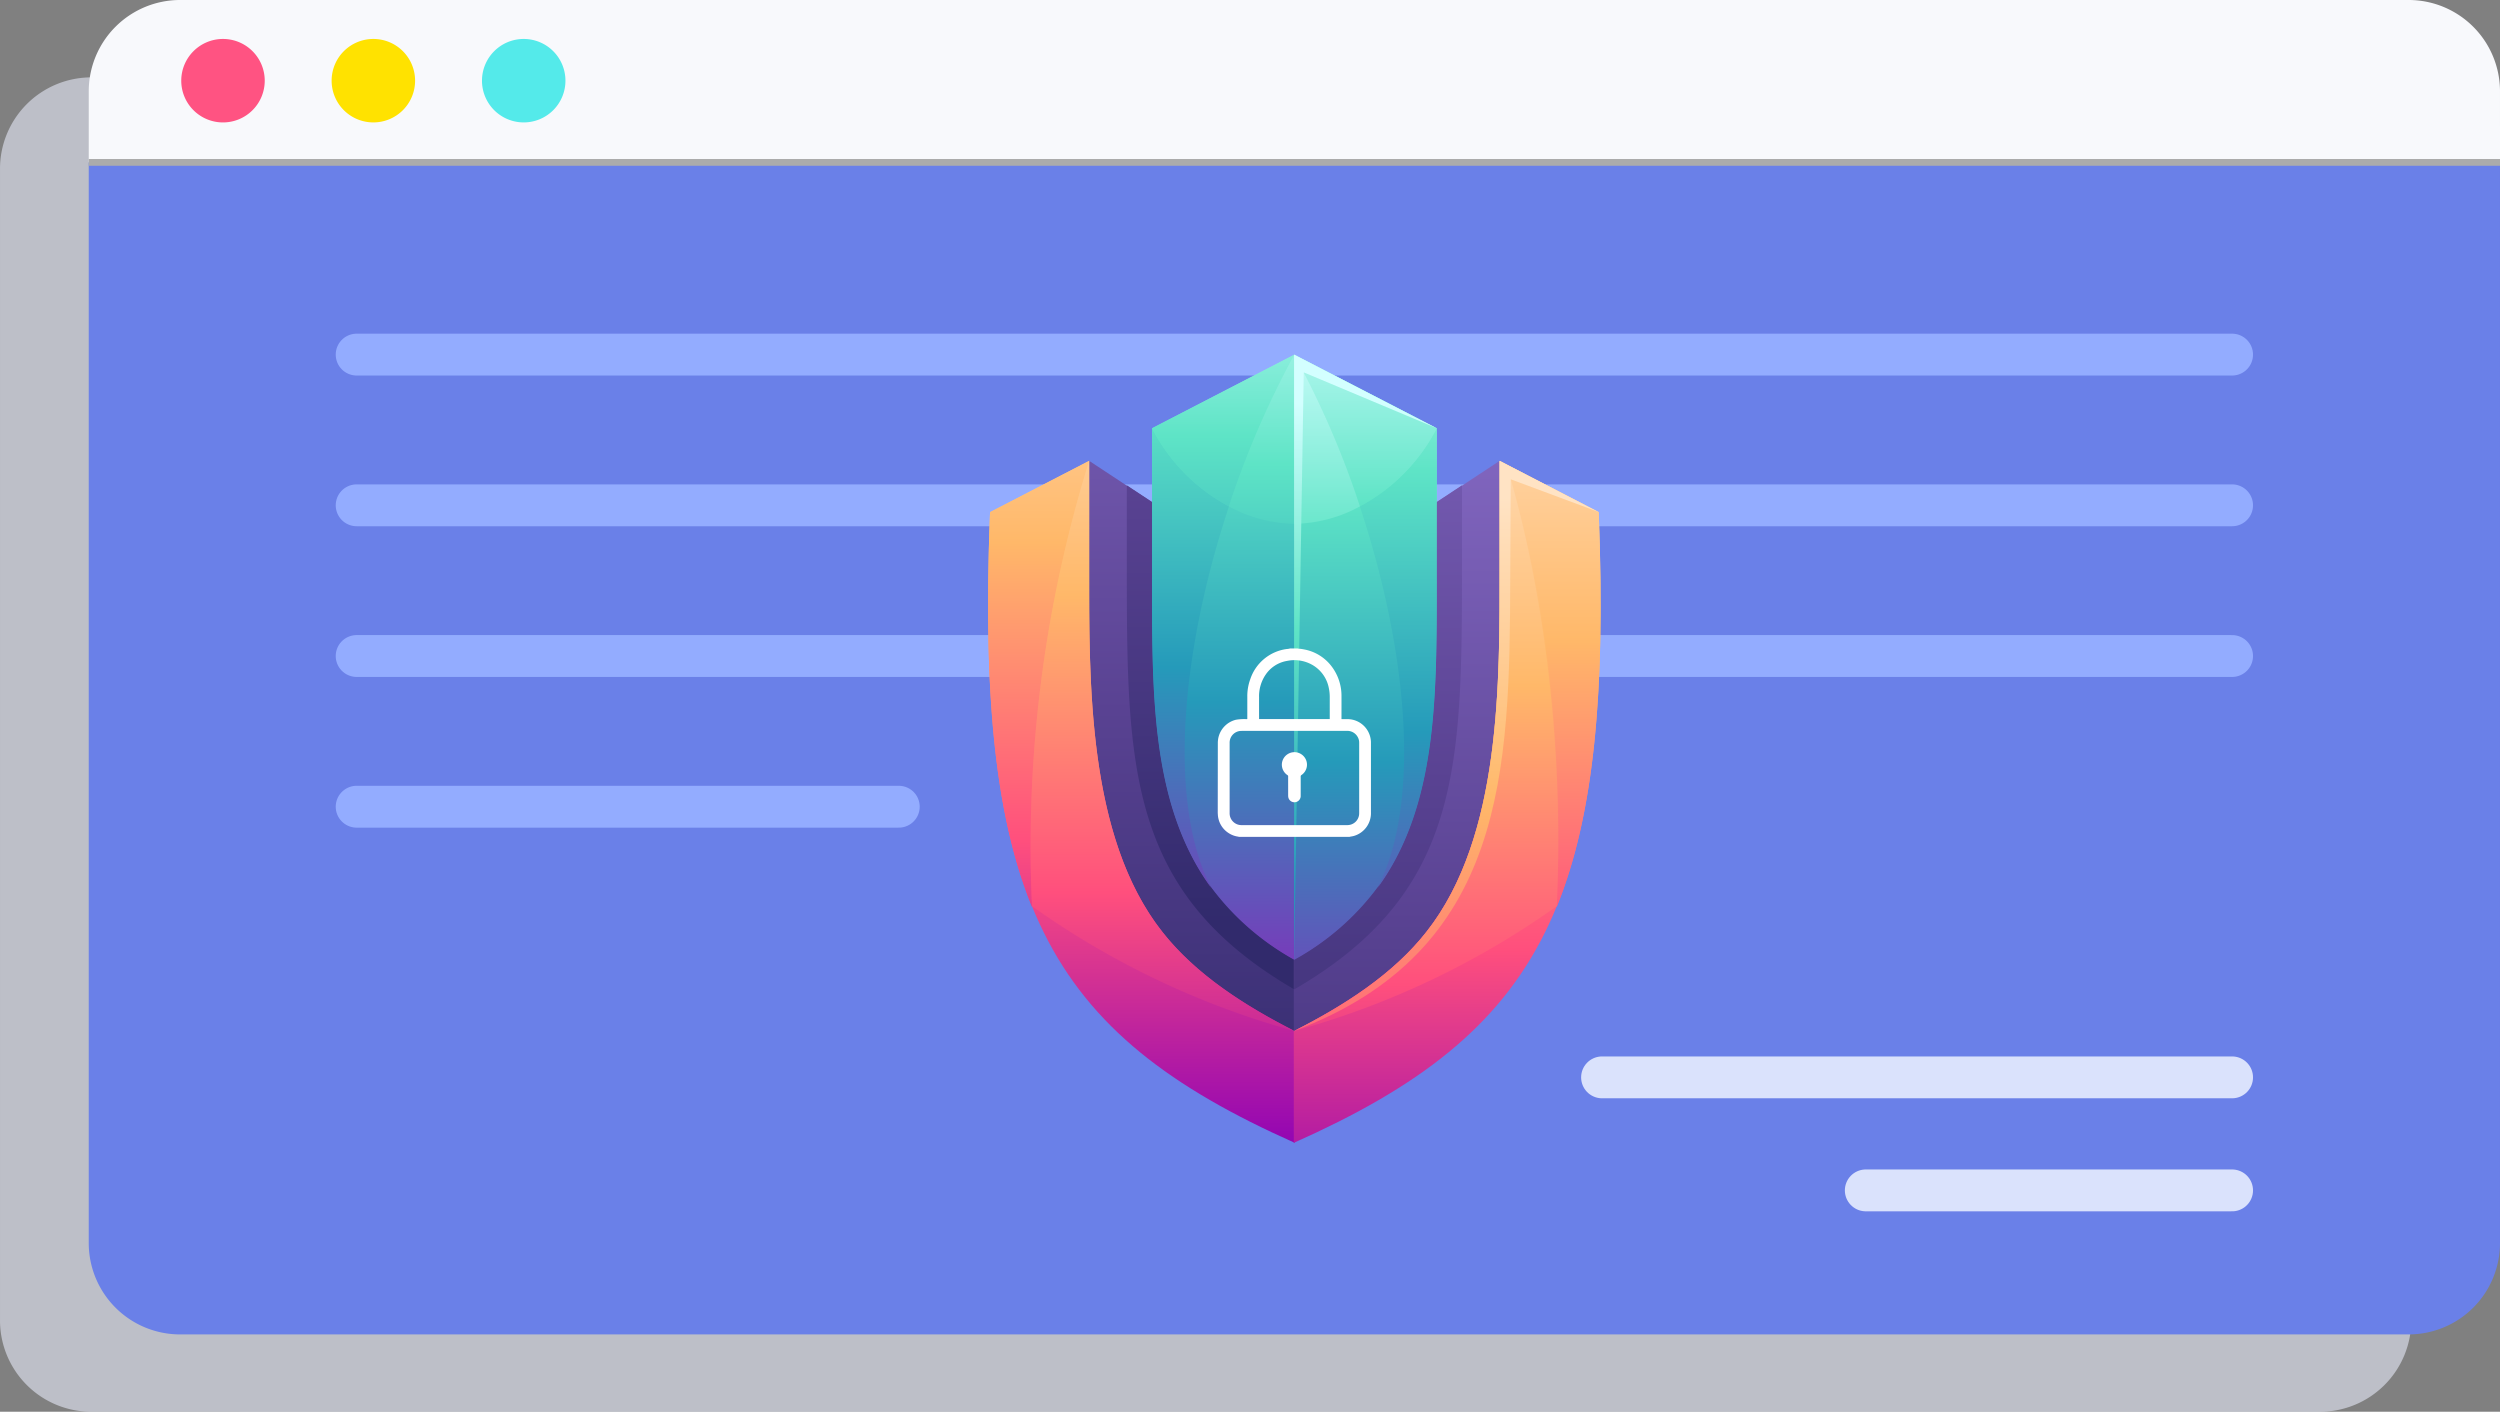 <svg xmlns="http://www.w3.org/2000/svg" xmlns:xlink="http://www.w3.org/1999/xlink" width="597.198" height="337.241" viewBox="0 0 597.198 337.241">
  <rect x="0" y="0" width="597.198" height="337.241" fill="#808080" stroke="none"/>
  <defs>
    <linearGradient id="linear-gradient" x1="0.5" y1="1.197" x2="0.5" y2="-0.374" gradientUnits="objectBoundingBox">
      <stop offset="0" stop-color="#312a6c"/>
      <stop offset="0.483" stop-color="#594292"/>
      <stop offset="1" stop-color="#8065be"/>
    </linearGradient>
    <linearGradient id="linear-gradient-2" x1="0.5" y1="0.989" x2="0.5" y2="-0.235" gradientUnits="objectBoundingBox">
      <stop offset="0" stop-color="#753eba"/>
      <stop offset="0.339" stop-color="#259aba"/>
      <stop offset="0.688" stop-color="#5ee4c6"/>
      <stop offset="0.989" stop-color="#d3ffff"/>
    </linearGradient>
    <linearGradient id="linear-gradient-3" x1="0.5" y1="-0.281" x2="0.5" y2="1.029" gradientUnits="objectBoundingBox">
      <stop offset="0" stop-color="#ffe3c4"/>
      <stop offset="0.333" stop-color="#ffb869"/>
      <stop offset="0.667" stop-color="#ff4f7d"/>
      <stop offset="1" stop-color="#8b00b7"/>
    </linearGradient>
    <linearGradient id="linear-gradient-4" x1="0.5" y1="-0.486" x2="0.5" y2="1.52" xlink:href="#linear-gradient-3"/>
    <linearGradient id="linear-gradient-5" x1="0.5" y1="-0.287" x2="0.5" y2="1.279" xlink:href="#linear-gradient-3"/>
    <linearGradient id="linear-gradient-6" x1="0.5" y1="0.873" x2="0.5" y2="-0.908" xlink:href="#linear-gradient"/>
    <linearGradient id="linear-gradient-7" x1="0.5" y1="1.068" x2="0.5" y2="-0.546" xlink:href="#linear-gradient-2"/>
    <linearGradient id="linear-gradient-8" x1="0.5" y1="3.899" x2="0.5" y2="-0.989" xlink:href="#linear-gradient-2"/>
    <linearGradient id="linear-gradient-9" x1="0.5" y1="3.662" x2="0.5" y2="-0.722" xlink:href="#linear-gradient-2"/>
    <linearGradient id="linear-gradient-10" x1="0.5" y1="1.567" x2="0.5" y2="-0.004" xlink:href="#linear-gradient"/>
    <linearGradient id="linear-gradient-11" x1="0.5" y1="1.093" x2="0.5" y2="-0.146" xlink:href="#linear-gradient-2"/>
    <linearGradient id="linear-gradient-12" x1="0.5" y1="-0.159" x2="0.5" y2="1.152" xlink:href="#linear-gradient-3"/>
    <linearGradient id="linear-gradient-13" x1="0.5" y1="-0.264" x2="0.5" y2="1.742" xlink:href="#linear-gradient-3"/>
    <linearGradient id="linear-gradient-14" x1="0.5" y1="-0.127" x2="0.5" y2="1.44" xlink:href="#linear-gradient-3"/>
    <linearGradient id="linear-gradient-15" x1="0.5" y1="1.446" x2="0.5" y2="-0.335" xlink:href="#linear-gradient"/>
    <linearGradient id="linear-gradient-16" x1="0.5" y1="1.217" x2="0.5" y2="-0.417" xlink:href="#linear-gradient-2"/>
    <linearGradient id="linear-gradient-17" x1="0.5" y1="4.401" x2="0.5" y2="-0.547" xlink:href="#linear-gradient-2"/>
    <linearGradient id="linear-gradient-18" x1="0.5" y1="4.204" x2="0.5" y2="-0.233" xlink:href="#linear-gradient-2"/>
    <linearGradient id="linear-gradient-19" x1="0.5" y1="0.064" x2="0.5" y2="1.673" xlink:href="#linear-gradient-3"/>
    <linearGradient id="linear-gradient-20" x1="0.5" y1="1.306" x2="0.5" y2="0.067" xlink:href="#linear-gradient-2"/>
  </defs>
  <g id="visual_3" data-name="visual 3" transform="translate(-932.802 -1789.793)">
    <path id="Union_26" data-name="Union 26" d="M3527.827-4487.03A21.828,21.828,0,0,1,3506-4508.857V-4767h576v258.146a21.828,21.828,0,0,1-21.828,21.828ZM3506-4767v-16.962a21.827,21.827,0,0,1,21.828-21.828H4060.17A21.827,21.827,0,0,1,4082-4783.965V-4767Z" transform="translate(-2573.197 6614.064)" fill="#e5e8f7" opacity="0.602"/>
    <g id="Group_11008" data-name="Group 11008" transform="translate(394.443 1234.505)">
      <g id="Group_11007" data-name="Group 11007" transform="translate(559.558 555.288)">
        <g id="Group_11005" data-name="Group 11005">
          <path id="Path_41906" data-name="Path 41906" d="M1135.555,577.116a21.826,21.826,0,0,0-21.828-21.828H581.385a21.826,21.826,0,0,0-21.828,21.828v16.962h576Z" transform="translate(-559.557 -555.288)" fill="#f8f9fc"/>
          <path id="Path_41907" data-name="Path 41907" d="M559.557,567.852V826a21.828,21.828,0,0,0,21.828,21.828h532.343A21.828,21.828,0,0,0,1135.555,826V567.852Z" transform="translate(-559.557 -529.062)" fill="#6a80e8"/>
        </g>
        <g id="Group_11006" data-name="Group 11006" transform="translate(22.1 9.305)">
          <path id="Path_41908" data-name="Path 41908" d="M586.656,568.271a9.971,9.971,0,1,1-9.969-9.969A9.971,9.971,0,0,1,586.656,568.271Z" transform="translate(-566.715 -558.302)" fill="#ff5382"/>
          <path id="Path_41909" data-name="Path 41909" d="M598.287,568.271a9.969,9.969,0,1,1-9.969-9.969A9.969,9.969,0,0,1,598.287,568.271Z" transform="translate(-542.43 -558.302)" fill="#ffe200"/>
          <path id="Path_41910" data-name="Path 41910" d="M609.921,568.271a9.969,9.969,0,1,1-9.969-9.969A9.971,9.971,0,0,1,609.921,568.271Z" transform="translate(-518.146 -558.302)" fill="#54eaea"/>
        </g>
      </g>
      <rect id="Rectangle_3106" data-name="Rectangle 3106" width="576" height="1.613" transform="translate(559.557 593.272)" fill="#ababab"/>
    </g>
    <g id="Group_11010" data-name="Group 11010">
      <line id="Line_149" data-name="Line 149" x2="448" transform="translate(1018 1874.5)" fill="none" stroke="#93acff" stroke-linecap="round" stroke-width="10"/>
      <line id="Line_150" data-name="Line 150" x2="448" transform="translate(1018 1910.5)" fill="none" stroke="#93acff" stroke-linecap="round" stroke-width="10"/>
      <line id="Line_151" data-name="Line 151" x2="448" transform="translate(1018 1946.5)" fill="none" stroke="#93acff" stroke-linecap="round" stroke-width="10"/>
      <line id="Line_151-2" data-name="Line 151" x2="129.5" transform="translate(1018 1982.5)" fill="none" stroke="#93acff" stroke-linecap="round" stroke-width="10"/>
    </g>
    <line id="Line_149-2" data-name="Line 149" x2="150.5" transform="translate(1315.5 2047.153)" fill="none" stroke="#dae2fc" stroke-linecap="round" stroke-width="10"/>
    <line id="Line_150-2" data-name="Line 150" x2="87.5" transform="translate(1378.5 2074.153)" fill="none" stroke="#dae2fc" stroke-linecap="round" stroke-width="10"/>
    <g id="Group_11020" data-name="Group 11020">
      <g id="Group_11012" data-name="Group 11012">
        <path id="Path_39830" data-name="Path 39830" d="M464.447,292.631l-15.1-9.946-3.8,25.193c0,27.544.121,67.381,18.058,90.1,8.035,10.247,21.383,18.745,34.853,20.915V401.778c-31.59-22.54-32.255-55.81-32.255-94.021Z" transform="translate(743.639 1617.199)" fill-rule="evenodd" fill="url(#linear-gradient)"/>
        <path id="Path_39831" data-name="Path 39831" d="M500.7,244v15.28c0,38.294-1.27,74.113,34.005,94.105V208.664L500.7,226.241Z" transform="translate(707.311 1665.853)" fill-rule="evenodd" fill="url(#linear-gradient-2)"/>
        <path id="Path_39832" data-name="Path 39832" d="M427.8,395.189c-17.939-22.789-17.456-59.747-17.456-87.3v-25.2l-23.677,12.241c-3.625,93.149,13.53,124.26,72.783,150.665V418.944c-11.838-6.03-23.616-13.505-31.65-23.755Z" transform="translate(782.637 1617.199)" fill-rule="evenodd" fill="url(#linear-gradient-3)"/>
        <path id="Path_39833" data-name="Path 39833" d="M396.672,389.293a310.678,310.678,0,0,1,13.651-106.608l-23.677,12.263c-1.692,42.521,1.026,72.179,10.026,94.345Z" transform="translate(782.663 1617.199)" fill-rule="evenodd" fill="url(#linear-gradient-4)"/>
        <path id="Path_39834" data-name="Path 39834" d="M429.812,282.685a309.368,309.368,0,0,0-13.651,106.376A199.034,199.034,0,0,0,478.919,418.9c-11.838-6.027-23.616-13.5-31.65-23.747-17.939-22.781-17.456-59.726-17.456-87.271Z" transform="translate(763.173 1617.199)" fill-rule="evenodd" fill="url(#linear-gradient-5)"/>
        <path id="Path_39835" data-name="Path 39835" d="M483.079,319.4c0,48.2.241,78.039,40.046,101.172V413.51a62.328,62.328,0,0,1-19.933-17.4c-14.8-20.356-14.073-47.838-14.073-76.71v-15.28l-6.041-3.986Z" transform="translate(718.895 1605.591)" fill-rule="evenodd" fill="url(#linear-gradient-6)"/>
        <path id="Path_39836" data-name="Path 39836" d="M500.695,292.991c0,28.872-.727,56.354,14.073,76.71-10.691-21.2-6.765-57.743,4.288-91.085a43.8,43.8,0,0,1-18.361-18.663v33.038Z" transform="translate(707.321 1632.141)" fill-rule="evenodd" fill="url(#linear-gradient-7)"/>
        <path id="Path_39837" data-name="Path 39837" d="M500.706,226.241A43.8,43.8,0,0,0,519.067,244.9a217.546,217.546,0,0,1,15.644-36.241Z" transform="translate(707.3 1665.853)" fill-rule="evenodd" fill="url(#linear-gradient-8)"/>
        <path id="Path_39838" data-name="Path 39838" d="M569.926,208.664A217.537,217.537,0,0,0,554.282,244.9a33.706,33.706,0,0,0,15.644,4.168Z" transform="translate(672.064 1665.853)" fill-rule="evenodd" fill="url(#linear-gradient-9)"/>
        <path id="Path_39839" data-name="Path 39839" d="M634,292.631l15.1-9.946,3.808,25.193c0,27.544-.121,67.381-18.062,90.1-8.032,10.247-21.381,18.745-34.911,20.915V401.778c31.65-22.54,32.314-55.81,32.314-94.021Z" transform="translate(641.931 1617.199)" fill-rule="evenodd" fill="url(#linear-gradient-10)"/>
        <path id="Path_39840" data-name="Path 39840" d="M634,244v15.28c0,38.294,1.269,74.113-34.067,94.105V208.664L634,226.241Z" transform="translate(642.011 1665.853)" fill-rule="evenodd" fill="url(#linear-gradient-11)"/>
        <path id="Path_39841" data-name="Path 39841" d="M631.641,395.189c17.939-22.789,17.455-59.747,17.455-87.3v-25.2l23.678,12.241c3.625,93.149-13.53,124.26-72.844,150.665V418.944c11.9-6.03,23.678-13.505,31.711-23.755Z" transform="translate(641.931 1617.199)" fill-rule="evenodd" fill="url(#linear-gradient-12)"/>
        <path id="Path_39842" data-name="Path 39842" d="M757.041,389.293c1.573-34.247-1.448-69.4-10.991-102.2-.545-1.813-2.114-2.657-2.659-4.41l23.678,12.263c1.631,42.521-1.026,72.179-10.028,94.345Z" transform="translate(547.635 1617.199)" fill-rule="evenodd" fill="url(#linear-gradient-13)"/>
        <path id="Path_39843" data-name="Path 39843" d="M649.1,282.685c.786,2.532,1.872,1.809,2.659,4.4,9.06,32,12.564,68.648,10.991,101.975A198.7,198.7,0,0,1,599.93,418.9c11.9-6.027,23.678-13.5,31.711-23.747,17.939-22.781,17.455-59.726,17.455-87.271Z" transform="translate(641.931 1617.199)" fill-rule="evenodd" fill="url(#linear-gradient-14)"/>
        <path id="Path_39844" data-name="Path 39844" d="M640.035,319.4c0,48.2-.242,78.039-40.105,101.172V413.51a61.96,61.96,0,0,0,19.993-17.4C634.72,375.758,634,348.277,634,319.4v-15.28l6.039-3.986Z" transform="translate(642.003 1605.591)" fill-rule="evenodd" fill="url(#linear-gradient-15)"/>
        <path id="Path_39845" data-name="Path 39845" d="M664.117,292.991c0,28.872.724,56.354-14.073,76.71,10.689-21.2,6.765-57.743-4.289-91.085a43.832,43.832,0,0,0,18.362-18.663v33.038Z" transform="translate(611.881 1632.141)" fill-rule="evenodd" fill="url(#linear-gradient-16)"/>
        <path id="Path_39846" data-name="Path 39846" d="M634,226.241A43.833,43.833,0,0,1,615.635,244.9a212.727,212.727,0,0,0-15.7-36.241Z" transform="translate(642.011 1665.853)" fill-rule="evenodd" fill="url(#linear-gradient-17)"/>
        <path id="Path_39847" data-name="Path 39847" d="M599.93,208.664a212.727,212.727,0,0,1,15.7,36.241,33.757,33.757,0,0,1-15.7,4.168Z" transform="translate(642.032 1665.853)" fill-rule="evenodd" fill="url(#linear-gradient-18)"/>
        <path id="Path_39848" data-name="Path 39848" d="M631.641,395.148c17.939-22.781,17.455-59.726,17.455-87.271V282.685l23.678,12.236-21.019-7.836-.121,23.444c-.121,46.288-.966,89.32-51.7,108.366,11.9-6.027,23.678-13.5,31.711-23.747Z" transform="translate(641.931 1617.199)" fill-rule="evenodd" fill="url(#linear-gradient-19)"/>
        <path id="Path_39849" data-name="Path 39849" d="M599.93,353.385V208.664L634,226.241l-31.771-13.349Z" transform="translate(642.011 1665.853)" fill-rule="evenodd" fill="url(#linear-gradient-20)"/>
      </g>
      <g id="Group_11013" data-name="Group 11013" transform="translate(2708.09 1902.681)">
        <path id="Path_42096" data-name="Path 42096" d="M-1447.8,64.333a5.629,5.629,0,0,0-4.382-5.3,5.559,5.559,0,0,0-1.3-.135h-1.323a.459.459,0,0,1-.029-.259c0-1.729.011-3.458,0-5.187a11.628,11.628,0,0,0-2.334-7.121,10.65,10.65,0,0,0-6.585-4.082,9.731,9.731,0,0,0-1.408-.187c-.036,0-.078.007-.093-.042h-1.883a2.977,2.977,0,0,1-.751.125,10.662,10.662,0,0,0-8.745,7.238,11.843,11.843,0,0,0-.7,4.205q0,2.513,0,5.026v.251a.511.511,0,0,1-.3.031,11.746,11.746,0,0,0-2.42.151,5.674,5.674,0,0,0-4.221,4.446,7.36,7.36,0,0,0-.1.934l-.02,17.039h.019a5.582,5.582,0,0,0,2.659,4.7,5.441,5.441,0,0,0,2.2.8c.041.006.1-.011.112.051h26.5c.327-.087.665-.116.993-.207a5.649,5.649,0,0,0,4.113-5.3Zm-26.721-10.743a9.129,9.129,0,0,1,1.559-5.3,7.7,7.7,0,0,1,5.119-3.3,8.666,8.666,0,0,1,5.951.9,8.1,8.1,0,0,1,4.027,5.557,10.408,10.408,0,0,1,.226,2.324q0,2.422,0,4.844v.274h-16.847c-.062-.071-.034-.151-.034-.223C-1474.52,56.973-1474.523,55.282-1474.519,53.591Zm23.911,27.775a2.816,2.816,0,0,1-2.854,2.849q-5.912,0-11.823,0h-13.361a2.823,2.823,0,0,1-2.907-2.913q0-8.345,0-16.69a2.81,2.81,0,0,1,2.778-2.9c.4-.015.8-.007,1.194-.007h11.525q6.245,0,12.489,0A2.814,2.814,0,0,1-1451,63.1a2.725,2.725,0,0,1,.392,1.463Q-1450.607,72.963-1450.607,81.365Z" transform="translate(0 0)" fill="#fff"/>
        <path id="Path_42097" data-name="Path 42097" d="M-1144.157,593.269a3.025,3.025,0,0,0-2.891,2.142,2.991,2.991,0,0,0,1.213,3.342.323.323,0,0,1,.166.313c-.006.774,0,1.548,0,2.322,0,.733,0,1.467,0,2.2a2.844,2.844,0,0,0,.026.389,1.487,1.487,0,0,0,1.794,1.227,1.5,1.5,0,0,0,1.176-1.559q.005-2.261,0-4.522a.408.408,0,0,1,.2-.4,2.982,2.982,0,0,0,1.174-3.334A3.021,3.021,0,0,0-1144.157,593.269Z" transform="translate(-321.907 -526.482)" fill="#fff"/>
      </g>
    </g>
  </g>
</svg>
